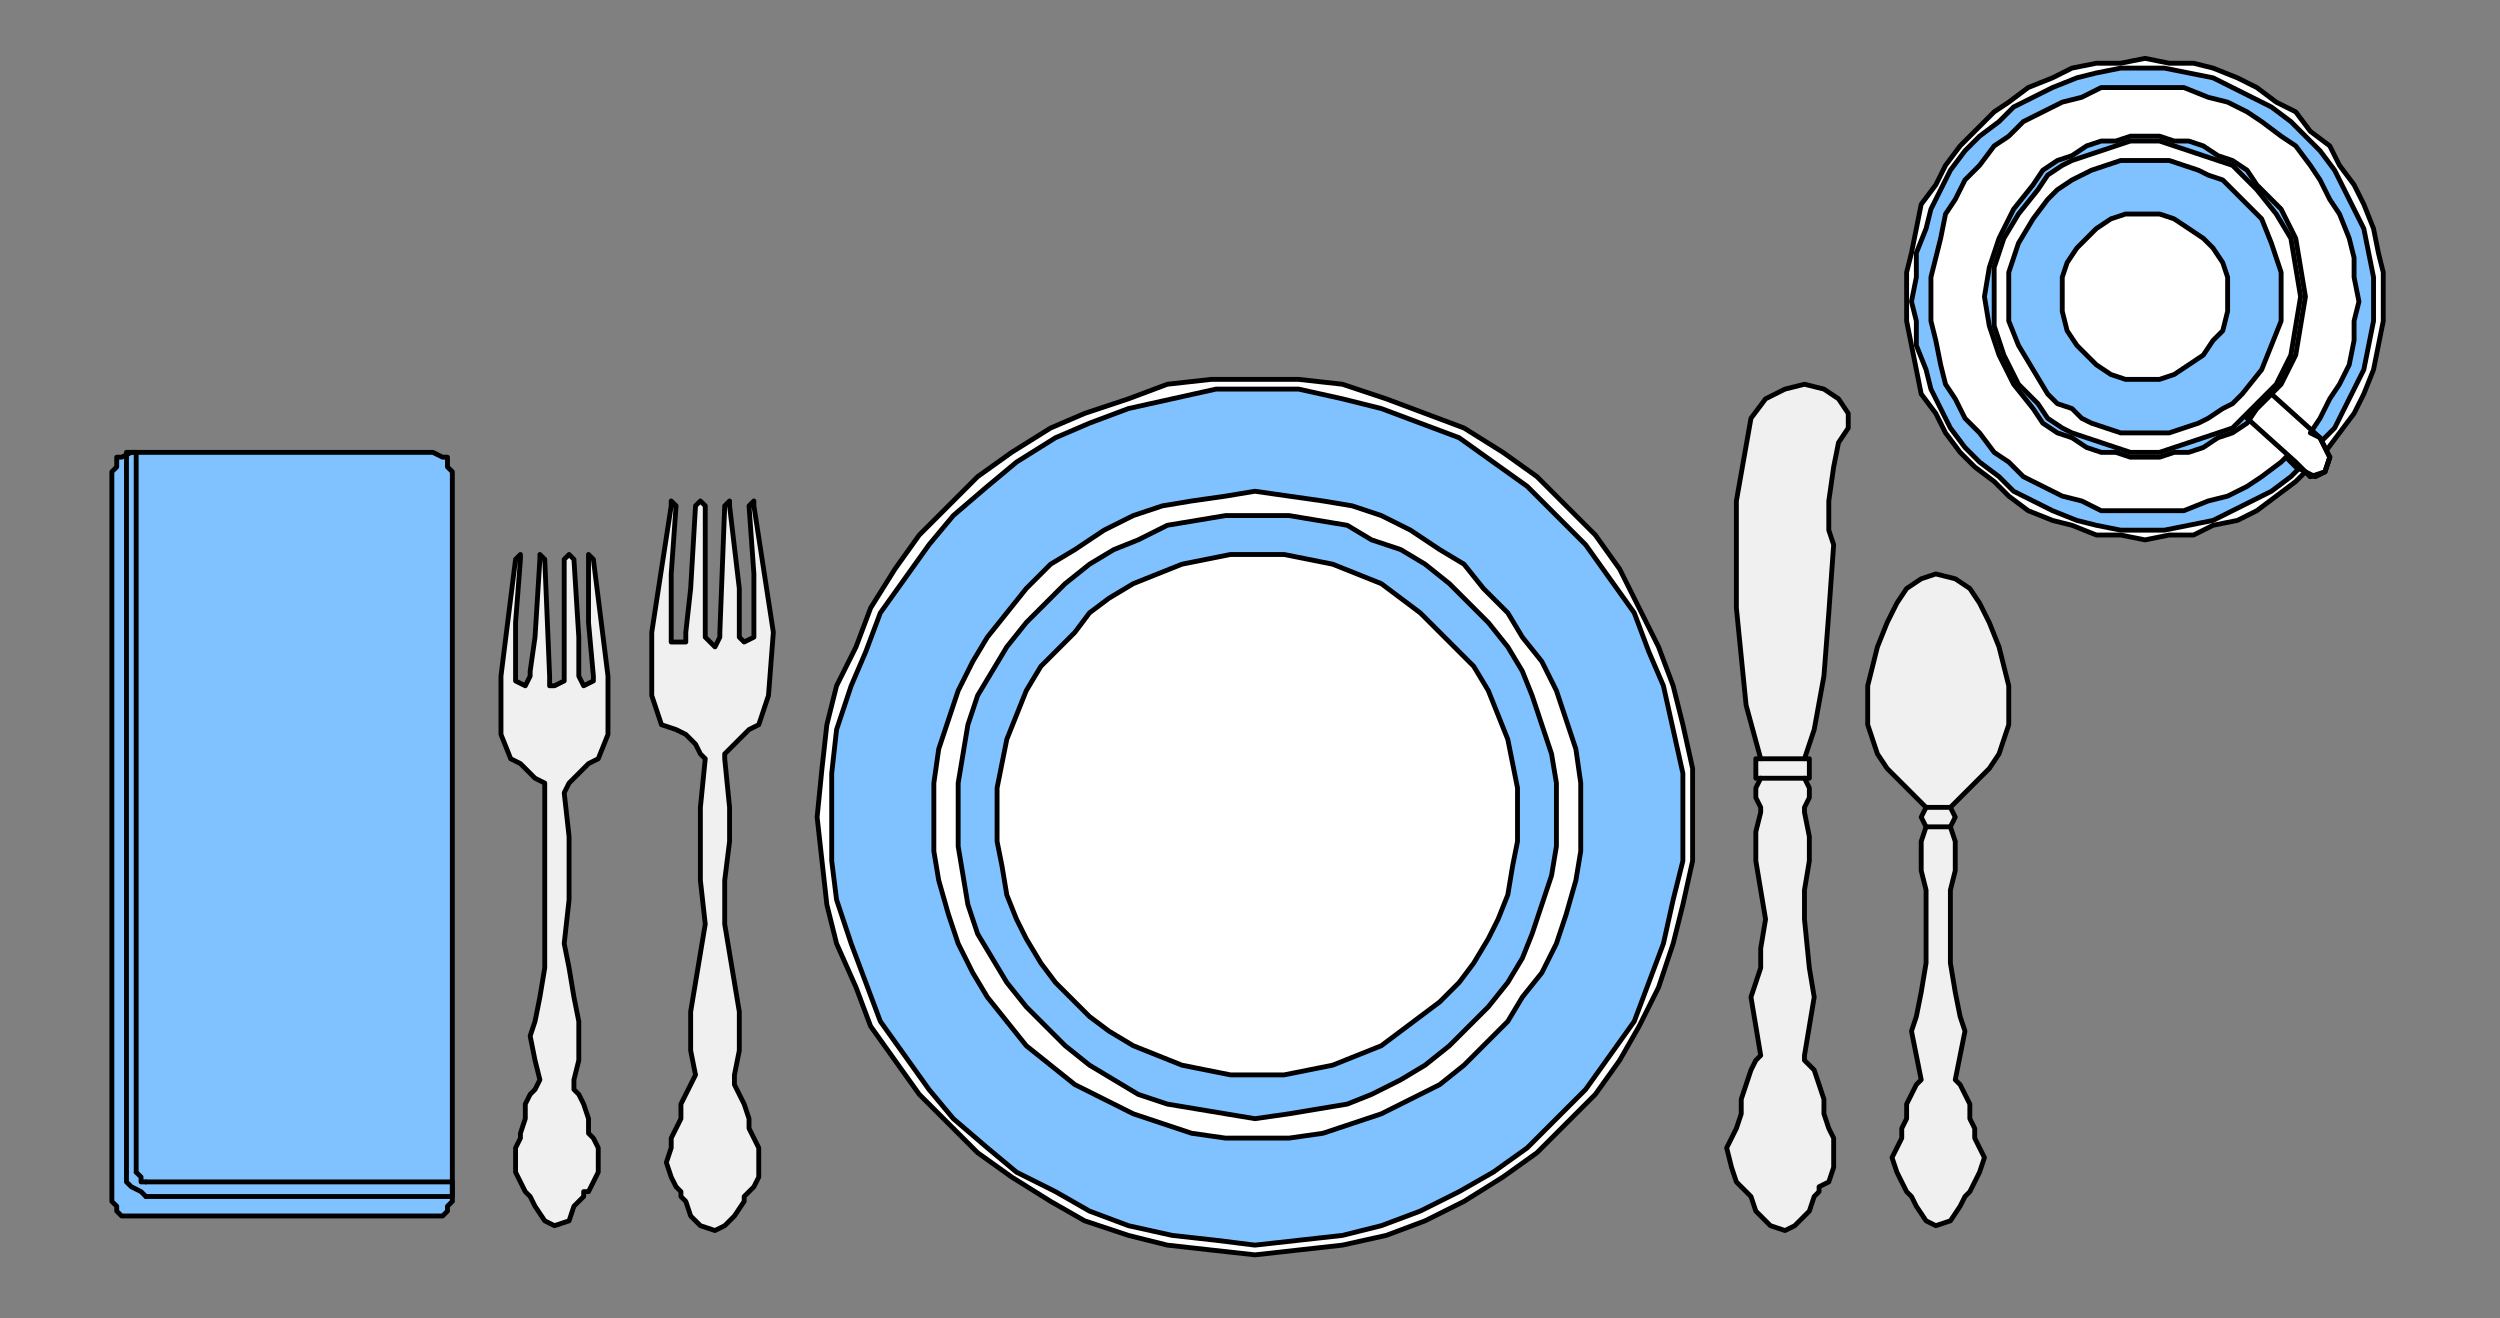 <?xml version="1.0" encoding="UTF-8" standalone="no"?>
<svg
   xmlns:dc="http://purl.org/dc/elements/1.1/"
   xmlns:cc="http://creativecommons.org/ns#"
   xmlns:rdf="http://www.w3.org/1999/02/22-rdf-syntax-ns#"
   xmlns:svg="http://www.w3.org/2000/svg"
   xmlns="http://www.w3.org/2000/svg"
   xmlns:sodipodi="http://sodipodi.sourceforge.net/DTD/sodipodi-0.dtd"
   xmlns:inkscape="http://www.inkscape.org/namespaces/inkscape"
   version="1.0"
   width="135.996mm"
   height="71.702mm"
   id="svg59"
   sodipodi:docname="HPLAC010.WMF">
  <rect width="100%" height="100%" fill="#808080" stroke="none"/>
  <sodipodi:namedview
     pagecolor="#ffffff"
     bordercolor="#666666"
     borderopacity="1"
     objecttolerance="10"
     gridtolerance="10"
     guidetolerance="10"
     inkscape:pageopacity="0"
     inkscape:pageshadow="2"
     inkscape:window-width="640"
     inkscape:window-height="480"
     id="namedview61" />
  <defs
     id="defs3">
    <pattern
       id="WMFhbasepattern"
       patternUnits="userSpaceOnUse"
       width="6"
       height="6"
       x="0"
       y="0" />
  </defs>
  <path
     style="fill:#80c2ff;fill-rule:evenodd;fill-opacity:1;stroke:#000000;stroke-width:1px;stroke-linecap:round;stroke-linejoin:round;stroke-miterlimit:4;stroke-dasharray:none;stroke-opacity:1;"
     d="  M 27,250   L 25,250   L 24,249   L 24,248   L 23,247   L 23,97   L 24,96   L 24,94   L 25,94   L 27,93   L 89,93   L 91,94   L 92,94   L 92,96   L 93,97   L 93,247   L 92,248   L 92,249   L 91,250   L 89,250   L 27,250  z "
     id="path5" />
  <path
     style="fill:none;stroke:#000000;stroke-width:1px;stroke-linecap:round;stroke-linejoin:round;stroke-miterlimit:4;stroke-dasharray:none;stroke-opacity:1;"
     d="  M 28,241   L 28,93   L 27,93   L 26,93   L 26,241  "
     id="path7" />
  <path
     style="fill:none;stroke:#000000;stroke-width:1px;stroke-linecap:round;stroke-linejoin:round;stroke-miterlimit:4;stroke-dasharray:none;stroke-opacity:1;"
     d="  M 30,246   L 93,246   L 93,243   L 30,243  "
     id="path9" />
  <path
     style="fill:none;stroke:#000000;stroke-width:1px;stroke-linecap:round;stroke-linejoin:round;stroke-miterlimit:4;stroke-dasharray:none;stroke-opacity:1;"
     d="  M 30,243   L 30,243   L 29,243   L 29,242   L 28,241  "
     id="path11" />
  <path
     style="fill:none;stroke:#000000;stroke-width:1px;stroke-linecap:round;stroke-linejoin:round;stroke-miterlimit:4;stroke-dasharray:none;stroke-opacity:1;"
     d="  M 26,241   L 26,243   L 27,244   L 29,245   L 30,246  "
     id="path13" />
  <path
     style="fill:#ffffff;fill-rule:evenodd;fill-opacity:1;stroke:#000000;stroke-width:1px;stroke-linecap:round;stroke-linejoin:round;stroke-miterlimit:4;stroke-dasharray:none;stroke-opacity:1;"
     d="  M 258,258   L 267,257   L 276,256   L 285,254   L 293,251   L 301,247   L 309,242   L 316,237   L 322,231   L 328,225   L 333,218   L 337,211   L 341,203   L 344,194   L 346,186   L 348,177   L 348,168   L 348,158   L 346,149   L 344,141   L 341,133   L 337,125   L 333,117   L 328,110   L 322,104   L 316,98   L 309,93   L 301,88   L 293,85   L 285,82   L 276,79   L 267,78   L 258,78   L 249,78   L 240,79   L 232,82   L 223,85   L 216,88   L 208,93   L 201,98   L 195,104   L 189,110   L 184,117   L 179,125   L 176,133   L 172,141   L 170,149   L 169,158   L 168,168   L 169,177   L 170,186   L 172,194   L 176,203   L 179,211   L 184,218   L 189,225   L 195,231   L 201,237   L 208,242   L 216,247   L 223,251   L 232,254   L 240,256   L 249,257   L 258,258  z "
     id="path15" />
  <path
     style="fill:#80c2ff;fill-rule:evenodd;fill-opacity:1;stroke:#000000;stroke-width:1px;stroke-linecap:round;stroke-linejoin:round;stroke-miterlimit:4;stroke-dasharray:none;stroke-opacity:1;"
     d="  M 258,256   L 267,255   L 276,254   L 284,252   L 292,249   L 300,245   L 307,241   L 314,236   L 320,230   L 326,224   L 331,217   L 336,210   L 339,202   L 342,194   L 344,185   L 346,177   L 346,168   L 346,159   L 344,150   L 342,141   L 339,134   L 336,126   L 331,119   L 326,112   L 320,106   L 314,100   L 307,95   L 300,90   L 292,87   L 284,84   L 276,82   L 267,80   L 258,80   L 250,80   L 241,82   L 232,84   L 224,87   L 217,90   L 209,95   L 203,100   L 196,106   L 191,112   L 186,119   L 181,126   L 178,134   L 175,141   L 172,150   L 171,159   L 171,168   L 171,177   L 172,185   L 175,194   L 178,202   L 181,210   L 186,217   L 191,224   L 196,230   L 203,236   L 209,241   L 217,245   L 224,249   L 232,252   L 241,254   L 250,255   L 258,256  z "
     id="path17" />
  <path
     style="fill:#ffffff;fill-rule:evenodd;fill-opacity:1;stroke:#000000;stroke-width:1px;stroke-linecap:round;stroke-linejoin:round;stroke-miterlimit:4;stroke-dasharray:none;stroke-opacity:1;"
     d="  M 258,234   L 265,234   L 272,233   L 278,231   L 284,229   L 290,226   L 296,223   L 301,219   L 305,215   L 310,210   L 313,205   L 317,200   L 320,194   L 322,188   L 324,181   L 325,175   L 325,168   L 325,161   L 324,154   L 322,148   L 320,142   L 317,136   L 313,131   L 310,126   L 305,121   L 301,116   L 296,113   L 290,109   L 284,106   L 278,104   L 272,103   L 265,102   L 258,101   L 252,102   L 245,103   L 239,104   L 233,106   L 227,109   L 221,113   L 216,116   L 211,121   L 207,126   L 203,131   L 200,136   L 197,142   L 195,148   L 193,154   L 192,161   L 192,168   L 192,175   L 193,181   L 195,188   L 197,194   L 200,200   L 203,205   L 207,210   L 211,215   L 216,219   L 221,223   L 227,226   L 233,229   L 239,231   L 245,233   L 252,234   L 258,234  z "
     id="path19" />
  <path
     style="fill:none;stroke:#000000;stroke-width:1px;stroke-linecap:round;stroke-linejoin:round;stroke-miterlimit:4;stroke-dasharray:none;stroke-opacity:1;"
     d="  M 258,227   L 264,226   L 270,226   L 276,224   L 281,222   L 286,220   L 291,217   L 296,213   L 300,210   L 304,205   L 307,201   L 310,196   L 313,191   L 315,185   L 316,180   L 317,174   L 317,168   L 317,162   L 316,156   L 315,150   L 313,145   L 310,140   L 307,135   L 304,131   L 300,126   L 296,122   L 291,119   L 286,116   L 281,114   L 276,112   L 270,110   L 264,109   L 258,109   L 253,109   L 247,110   L 241,112   L 236,114   L 230,116   L 226,119   L 221,122   L 217,126   L 213,131   L 210,135   L 207,140   L 204,145   L 202,150   L 201,156   L 200,162   L 200,168   L 200,174   L 201,180   L 202,185   L 204,191   L 207,196   L 210,201   L 213,205   L 217,210   L 221,213   L 226,217   L 230,220   L 236,222   L 241,224   L 247,226   L 253,226   L 258,227  z "
     id="path21" />
  <path
     style="fill:#80c2ff;fill-rule:evenodd;fill-opacity:1;stroke:#000000;stroke-width:1px;stroke-linecap:round;stroke-linejoin:round;stroke-miterlimit:4;stroke-dasharray:none;stroke-opacity:1;"
     d="  M 258,230   L 265,229   L 271,228   L 277,227   L 282,225   L 288,222   L 293,219   L 298,215   L 302,211   L 306,207   L 310,202   L 313,197   L 315,192   L 317,186   L 319,180   L 320,174   L 320,168   L 320,161   L 319,155   L 317,149   L 315,143   L 313,138   L 310,133   L 306,128   L 302,124   L 298,120   L 293,116   L 288,113   L 282,111   L 277,108   L 271,107   L 265,106   L 258,106   L 252,106   L 246,107   L 240,108   L 234,111   L 229,113   L 224,116   L 219,120   L 215,124   L 211,128   L 207,133   L 204,138   L 201,143   L 199,149   L 198,155   L 197,161   L 197,168   L 197,174   L 198,180   L 199,186   L 201,192   L 204,197   L 207,202   L 211,207   L 215,211   L 219,215   L 224,219   L 229,222   L 234,225   L 240,227   L 246,228   L 252,229   L 258,230  z "
     id="path23" />
  <path
     style="fill:#ffffff;fill-rule:evenodd;fill-opacity:1;stroke:#000000;stroke-width:1px;stroke-linecap:round;stroke-linejoin:round;stroke-miterlimit:4;stroke-dasharray:none;stroke-opacity:1;"
     d="  M 258,221   L 264,221   L 269,220   L 274,219   L 279,217   L 284,215   L 288,212   L 292,209   L 296,206   L 300,202   L 303,198   L 306,193   L 308,189   L 310,184   L 311,178   L 312,173   L 312,168   L 312,162   L 311,157   L 310,152   L 308,147   L 306,142   L 303,137   L 300,134   L 296,130   L 292,126   L 288,123   L 284,120   L 279,118   L 274,116   L 269,115   L 264,114   L 258,114   L 253,114   L 248,115   L 243,116   L 238,118   L 233,120   L 228,123   L 224,126   L 221,130   L 217,134   L 214,137   L 211,142   L 209,147   L 207,152   L 206,157   L 205,162   L 205,168   L 205,173   L 206,178   L 207,184   L 209,189   L 211,193   L 214,198   L 217,202   L 221,206   L 224,209   L 228,212   L 233,215   L 238,217   L 243,219   L 248,220   L 253,221   L 258,221  z "
     id="path25" />
  <path
     style="fill:#ffffff;fill-rule:evenodd;fill-opacity:1;stroke:#000000;stroke-width:1px;stroke-linecap:round;stroke-linejoin:round;stroke-miterlimit:4;stroke-dasharray:none;stroke-opacity:1;"
     d="  M 441,111   L 446,110   L 451,110   L 455,108   L 460,107   L 464,105   L 468,102   L 472,99   L 474,97   L 475,98   L 478,97   L 479,94   L 478,93   L 481,89   L 484,85   L 486,81   L 488,76   L 489,71   L 490,66   L 490,61   L 490,56   L 489,52   L 488,47   L 486,42   L 484,38   L 481,34   L 479,30   L 475,27   L 472,23   L 468,21   L 464,18   L 460,16   L 455,14   L 451,13   L 446,13   L 441,12   L 436,13   L 431,13   L 426,14   L 422,16   L 417,18   L 413,21   L 410,23   L 406,27   L 403,30   L 400,34   L 398,38   L 395,42   L 394,47   L 393,52   L 392,56   L 392,61   L 392,66   L 393,71   L 394,76   L 395,81   L 398,85   L 400,89   L 403,93   L 406,96   L 410,99   L 413,102   L 417,105   L 422,107   L 426,108   L 431,110   L 436,110   L 441,111  z "
     id="path27" />
  <path
     style="fill:#80c2ff;fill-rule:evenodd;fill-opacity:1;stroke:#000000;stroke-width:1px;stroke-linecap:round;stroke-linejoin:round;stroke-miterlimit:4;stroke-dasharray:none;stroke-opacity:1;"
     d="  M 441,109   L 445,109   L 450,108   L 455,107   L 459,105   L 463,103   L 467,101   L 471,98   L 473,96   L 476,98   L 478,97   L 479,94   L 477,91   L 480,88   L 482,84   L 484,80   L 486,76   L 487,71   L 488,66   L 488,62   L 488,57   L 487,52   L 486,47   L 484,43   L 482,39   L 480,35   L 477,31   L 474,28   L 471,25   L 467,22   L 463,20   L 459,18   L 455,16   L 450,15   L 445,14   L 441,14   L 436,14   L 431,15   L 427,16   L 422,18   L 418,20   L 414,22   L 411,25   L 407,28   L 404,31   L 401,35   L 399,39   L 397,43   L 396,47   L 394,52   L 394,57   L 393,62   L 394,66   L 394,71   L 396,76   L 397,80   L 399,84   L 401,88   L 404,92   L 407,95   L 411,98   L 414,101   L 418,103   L 422,105   L 427,107   L 431,108   L 436,109   L 441,109  z "
     id="path29" />
  <path
     style="fill:#ffffff;fill-rule:evenodd;fill-opacity:1;stroke:#000000;stroke-width:1px;stroke-linecap:round;stroke-linejoin:round;stroke-miterlimit:4;stroke-dasharray:none;stroke-opacity:1;"
     d="  M 441,105   L 445,105   L 449,105   L 454,103   L 458,102   L 462,100   L 465,98   L 469,95   L 470,94   L 472,96   L 476,98   L 478,97   L 479,94   L 477,90   L 475,89   L 477,86   L 479,82   L 481,79   L 483,75   L 484,70   L 484,66   L 485,62   L 484,57   L 484,53   L 483,49   L 481,44   L 479,41   L 477,37   L 475,34   L 472,30   L 469,28   L 465,25   L 462,23   L 458,21   L 454,20   L 449,18   L 445,18   L 441,18   L 436,18   L 432,18   L 428,20   L 424,21   L 420,23   L 416,25   L 413,28   L 410,30   L 407,34   L 404,37   L 402,41   L 400,44   L 399,49   L 398,53   L 397,57   L 397,62   L 397,66   L 398,70   L 399,75   L 400,79   L 402,82   L 404,86   L 407,89   L 410,93   L 413,95   L 416,98   L 420,100   L 424,102   L 428,103   L 432,105   L 436,105   L 441,105  z "
     id="path31" />
  <path
     style="fill:#80c2ff;fill-rule:evenodd;fill-opacity:1;stroke:#000000;stroke-width:1px;stroke-linecap:round;stroke-linejoin:round;stroke-miterlimit:4;stroke-dasharray:none;stroke-opacity:1;"
     d="  M 418,84   L 420,87   L 423,89   L 426,90   L 429,92   L 432,93   L 435,93   L 438,94   L 441,94   L 444,94   L 447,93   L 450,93   L 453,92   L 456,90   L 459,89   L 462,87   L 464,84   L 469,79   L 472,73   L 473,67   L 474,61   L 473,55   L 472,49   L 469,43   L 464,38   L 462,35   L 459,33   L 456,32   L 453,30   L 450,29   L 447,29   L 444,28   L 441,28   L 438,28   L 435,29   L 432,29   L 429,30   L 426,32   L 423,33   L 420,35   L 418,38   L 414,43   L 411,49   L 409,55   L 408,61   L 409,67   L 411,73   L 414,79   L 418,84  z "
     id="path33" />
  <path
     style="fill:none;stroke:#000000;stroke-width:1px;stroke-linecap:round;stroke-linejoin:round;stroke-miterlimit:4;stroke-dasharray:none;stroke-opacity:1;"
     d="  M 467,81   L 477,90   L 479,94   L 478,97   L 475,98   L 472,95   L 462,86   L 464,84   L 467,81  z "
     id="path35" />
  <path
     style="fill:#ffffff;fill-rule:evenodd;fill-opacity:1;stroke:#000000;stroke-width:1px;stroke-linecap:round;stroke-linejoin:round;stroke-miterlimit:4;stroke-dasharray:none;stroke-opacity:1;"
     d="  M 419,83   L 421,86   L 424,88   L 426,89   L 429,90   L 432,91   L 435,92   L 438,93   L 441,93   L 444,93   L 447,92   L 450,91   L 453,90   L 456,89   L 459,88   L 461,86   L 464,83   L 468,79   L 471,73   L 472,67   L 473,61   L 472,55   L 471,49   L 468,44   L 464,39   L 461,36   L 459,34   L 456,33   L 453,32   L 450,31   L 447,30   L 444,29   L 441,29   L 438,29   L 435,30   L 432,31   L 429,32   L 426,33   L 424,34   L 421,36   L 419,39   L 415,44   L 412,49   L 410,55   L 410,61   L 410,67   L 412,73   L 415,79   L 419,83  z "
     id="path37" />
  <path
     style="fill:#f0f0f0;fill-rule:evenodd;fill-opacity:1;stroke:#000000;stroke-width:1px;stroke-linecap:round;stroke-linejoin:round;stroke-miterlimit:4;stroke-dasharray:none;stroke-opacity:1;"
     d="  M 112,163   L 112,161   L 110,160   L 108,158   L 107,157   L 105,156   L 103,151   L 103,139   L 106,115   L 107,114   L 107,115   L 106,128   L 106,139   L 106,140   L 108,141   L 109,139   L 109,138   L 110,131   L 111,115   L 111,114   L 112,115   L 113,139   L 113,139   L 113,140   L 113,141   L 114,141   L 116,140   L 116,139   L 116,115   L 117,114   L 118,115   L 119,131   L 119,138   L 119,139   L 120,141   L 122,140   L 122,139   L 121,128   L 121,115   L 121,114   L 122,115   L 125,139   L 125,151   L 123,156   L 121,157   L 120,158   L 118,160   L 117,161   L 116,163   L 117,172   L 117,178   L 117,185   L 116,194   L 117,199   L 118,205   L 119,210   L 119,213   L 119,218   L 118,222   L 118,224   L 119,225   L 120,227   L 121,230   L 121,233   L 122,234   L 123,236   L 123,238   L 123,241   L 122,243   L 121,245   L 120,245   L 120,246   L 118,248   L 117,251   L 114,252   L 112,251   L 110,248   L 109,246   L 108,245   L 108,245   L 107,243   L 106,241   L 106,238   L 106,236   L 107,234   L 107,233   L 108,230   L 108,227   L 109,225   L 110,224   L 111,222   L 110,218   L 109,213   L 110,210   L 111,205   L 112,199   L 112,194   L 112,185   L 112,178   L 112,172   L 112,163  z "
     id="path39" />
  <path
     style="fill:#f0f0f0;fill-rule:evenodd;fill-opacity:1;stroke:#000000;stroke-width:1px;stroke-linecap:round;stroke-linejoin:round;stroke-miterlimit:4;stroke-dasharray:none;stroke-opacity:1;"
     d="  M 145,156   L 144,155   L 143,153   L 141,151   L 139,150   L 136,149   L 134,143   L 134,130   L 138,104   L 138,103   L 139,104   L 138,118   L 138,130   L 138,131   L 138,131   L 138,132   L 140,132   L 141,132   L 141,131   L 141,130   L 141,130   L 142,121   L 143,104   L 144,103   L 145,104   L 145,130   L 145,130   L 145,131   L 146,132   L 147,133   L 148,131   L 148,130   L 149,104   L 150,103   L 150,104   L 152,121   L 152,130   L 152,131   L 153,132   L 155,131   L 155,130   L 155,118   L 154,104   L 155,103   L 155,104   L 159,130   L 158,143   L 156,149   L 154,150   L 153,151   L 151,153   L 149,155   L 149,156   L 150,166   L 150,173   L 149,181   L 149,190   L 150,196   L 151,202   L 152,208   L 152,211   L 152,216   L 151,221   L 151,223   L 152,225   L 153,227   L 154,230   L 154,232   L 155,234   L 156,236   L 156,239   L 156,242   L 155,244   L 154,245   L 153,246   L 153,247   L 151,250   L 149,252   L 147,253   L 144,252   L 142,250   L 141,247   L 140,246   L 140,245   L 139,244   L 138,242   L 137,239   L 138,236   L 138,234   L 139,232   L 140,230   L 140,227   L 141,225   L 142,223   L 143,221   L 142,216   L 142,211   L 142,208   L 143,202   L 144,196   L 145,190   L 144,181   L 144,173   L 144,166   L 145,156  z "
     id="path41" />
  <path
     style="fill:#f0f0f0;fill-rule:evenodd;fill-opacity:1;stroke:#000000;stroke-width:1px;stroke-linecap:round;stroke-linejoin:round;stroke-miterlimit:4;stroke-dasharray:none;stroke-opacity:1;"
     d="  M 371,156   L 372,156   L 372,158   L 372,160   L 371,160   L 372,162   L 372,164   L 371,166   L 371,167   L 372,172   L 372,177   L 371,183   L 371,189   L 372,199   L 373,205   L 372,211   L 371,217   L 371,218   L 373,220   L 374,223   L 375,226   L 375,229   L 376,232   L 377,234   L 377,237   L 377,240   L 376,243   L 374,244   L 374,245   L 373,246   L 372,249   L 369,252   L 367,253   L 364,252   L 361,249   L 360,246   L 359,245   L 358,244   L 357,243   L 356,240   L 355,236   L 356,234   L 357,232   L 358,229   L 358,226   L 359,223   L 360,220   L 361,218   L 362,217   L 361,211   L 360,205   L 361,202   L 362,199   L 362,195   L 363,189   L 362,183   L 361,177   L 361,171   L 362,167   L 362,166   L 361,164   L 361,162   L 362,160   L 361,160   L 361,158   L 361,156   L 362,156   L 359,145   L 357,125   L 357,103   L 360,86   L 363,82   L 367,80   L 371,79   L 375,80   L 378,82   L 380,85   L 380,88   L 378,91   L 377,96   L 376,103   L 376,109   L 377,112   L 376,126   L 375,139   L 373,150   L 371,156  z "
     id="path43" />
  <path
     style="fill:none;stroke:#000000;stroke-width:1px;stroke-linecap:round;stroke-linejoin:round;stroke-miterlimit:4;stroke-dasharray:none;stroke-opacity:1;"
     d="  M 362,156   L 371,156  "
     id="path45" />
  <path
     style="fill:none;stroke:#000000;stroke-width:1px;stroke-linecap:round;stroke-linejoin:round;stroke-miterlimit:4;stroke-dasharray:none;stroke-opacity:1;"
     d="  M 362,160   L 371,160  "
     id="path47" />
  <path
     style="fill:#f0f0f0;fill-rule:evenodd;fill-opacity:1;stroke:#000000;stroke-width:1px;stroke-linecap:round;stroke-linejoin:round;stroke-miterlimit:4;stroke-dasharray:none;stroke-opacity:1;"
     d="  M 398,118   L 395,119   L 392,121   L 390,124   L 388,128   L 386,133   L 385,137   L 384,141   L 384,144   L 384,146   L 384,149   L 385,152   L 386,155   L 388,158   L 390,160   L 393,163   L 396,166   L 395,168   L 396,170   L 395,173   L 395,176   L 395,179   L 396,183   L 396,187   L 396,192   L 396,198   L 395,204   L 394,209   L 393,212   L 394,217   L 395,222   L 394,223   L 393,225   L 392,227   L 392,230   L 391,232   L 391,234   L 390,236   L 389,238   L 390,241   L 391,243   L 392,245   L 392,245   L 393,246   L 394,248   L 396,251   L 398,252   L 401,251   L 403,248   L 404,246   L 405,245   L 405,245   L 406,243   L 407,241   L 408,238   L 407,236   L 406,234   L 406,232   L 405,230   L 405,227   L 404,225   L 403,223   L 402,222   L 403,217   L 404,212   L 403,209   L 402,204   L 401,198   L 401,192   L 401,187   L 401,183   L 402,179   L 402,176   L 402,173   L 401,170   L 402,168   L 401,166   L 404,163   L 407,160   L 409,158   L 411,155   L 412,152   L 413,149   L 413,146   L 413,144   L 413,141   L 412,137   L 411,133   L 409,128   L 407,124   L 405,121   L 402,119   L 398,118  z "
     id="path49" />
  <path
     style="fill:none;stroke:#000000;stroke-width:1px;stroke-linecap:round;stroke-linejoin:round;stroke-miterlimit:4;stroke-dasharray:none;stroke-opacity:1;"
     d="  M 396,166   L 401,166  "
     id="path51" />
  <path
     style="fill:none;stroke:#000000;stroke-width:1px;stroke-linecap:round;stroke-linejoin:round;stroke-miterlimit:4;stroke-dasharray:none;stroke-opacity:1;"
     d="  M 396,170   L 401,170  "
     id="path53" />
  <path
     style="fill:#80c2ff;fill-rule:evenodd;fill-opacity:1;stroke:#000000;stroke-width:1px;stroke-linecap:round;stroke-linejoin:round;stroke-miterlimit:4;stroke-dasharray:none;stroke-opacity:1;"
     d="  M 421,41   L 423,39   L 426,37   L 428,36   L 430,35   L 433,34   L 436,33   L 438,33   L 441,33   L 444,33   L 446,33   L 449,34   L 452,35   L 454,36   L 457,37   L 459,39   L 461,41   L 465,45   L 467,50   L 469,56   L 469,61   L 469,66   L 467,71   L 465,76   L 461,81   L 459,83   L 457,84   L 454,86   L 452,87   L 449,88   L 446,89   L 444,89   L 441,89   L 438,89   L 436,89   L 433,88   L 430,87   L 428,86   L 426,84   L 423,83   L 421,81   L 418,76   L 415,71   L 413,66   L 413,61   L 413,56   L 415,50   L 418,45   L 421,41  z "
     id="path55" />
  <path
     style="fill:#ffffff;fill-rule:evenodd;fill-opacity:1;stroke:#000000;stroke-width:1px;stroke-linecap:round;stroke-linejoin:round;stroke-miterlimit:4;stroke-dasharray:none;stroke-opacity:1;"
     d="  M 441,44   L 444,44   L 447,45   L 450,47   L 453,49   L 455,51   L 457,54   L 458,57   L 458,61   L 458,64   L 457,68   L 455,70   L 453,73   L 450,75   L 447,77   L 444,78   L 441,78   L 437,78   L 434,77   L 431,75   L 429,73   L 427,71   L 425,68   L 424,64   L 424,61   L 424,57   L 425,54   L 427,51   L 429,49   L 431,47   L 434,45   L 437,44   L 441,44  z "
     id="path57" />
</svg>
